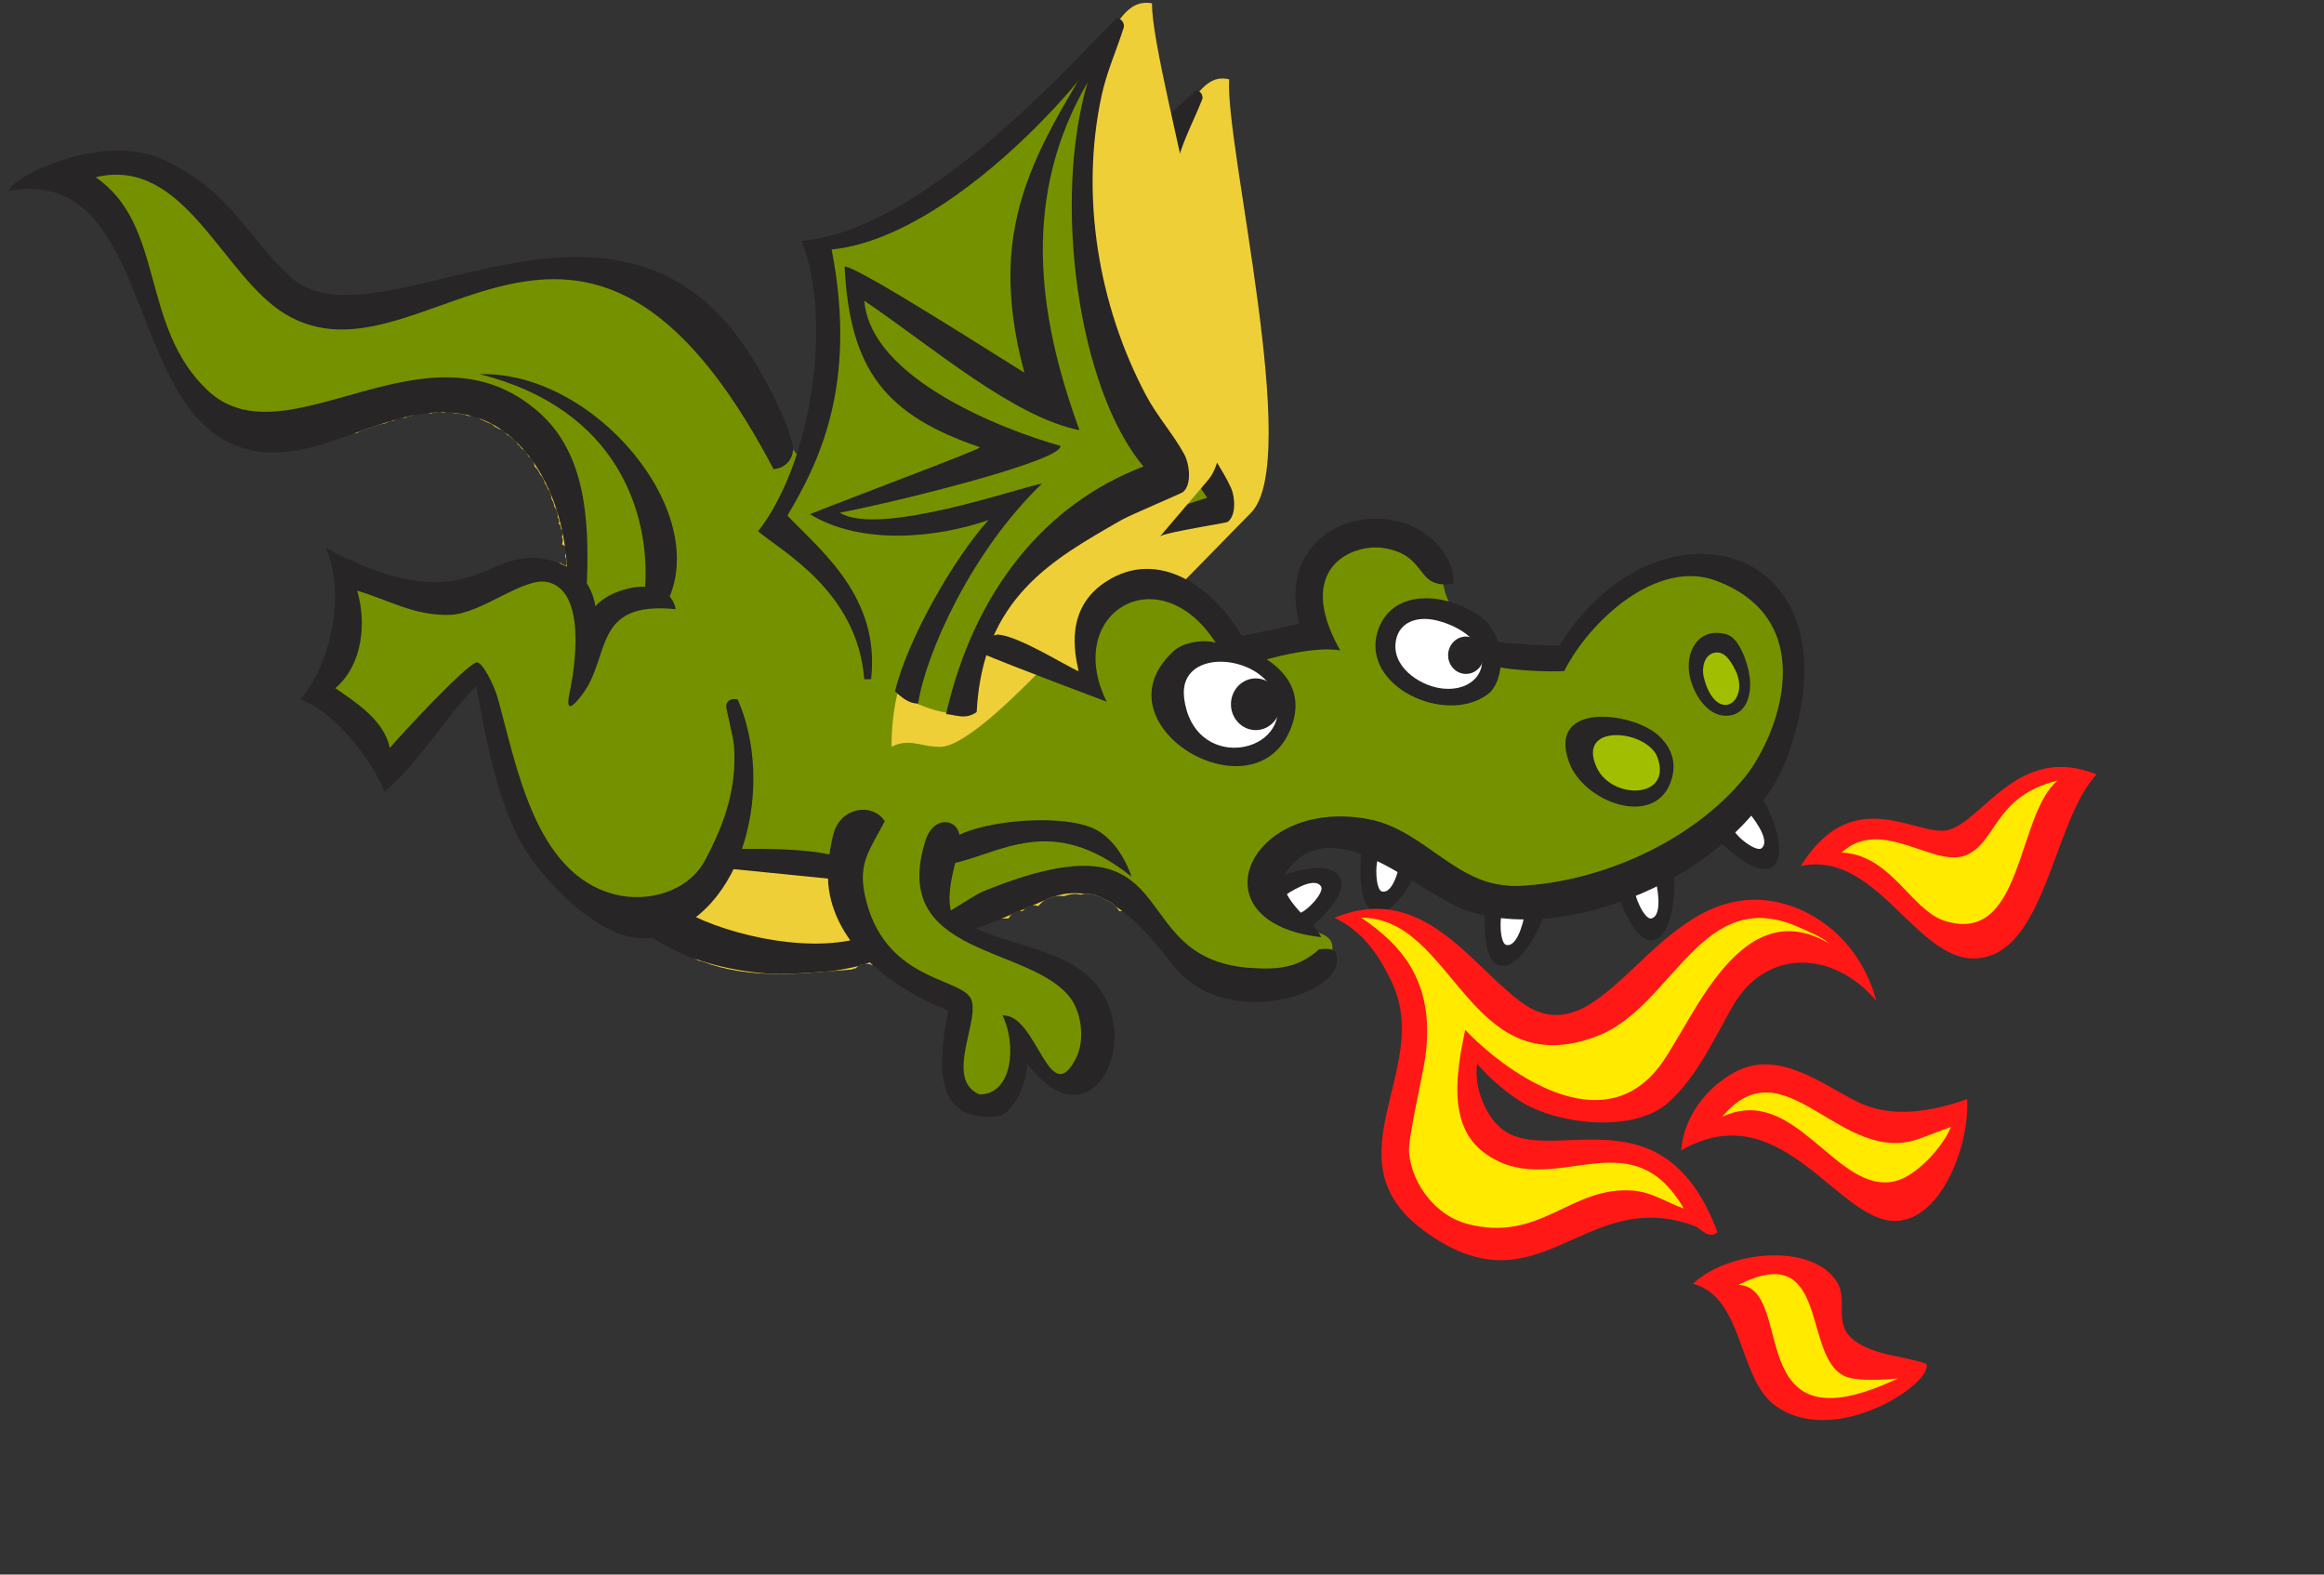 <svg xmlns="http://www.w3.org/2000/svg" xmlns:xlink="http://www.w3.org/1999/xlink" version="1.1" width="186" height="126" viewBox="0 0 186 126">
  <rect x="0" y="0" width="186" height="126" fill="#333333" stroke="none"/>
  <!-- Exported by Scratch - http://scratch.mit.edu/ -->
  <g id="ID0.4347897255793214" transform="matrix(0.902, 0, 0, 0.902, 0.15, 0)">
    <path id="ID0.6906592580489814" fill="#EFCF38" d="M 67.267 53.296 C 67.672 47.246 71.209 44.732 74.800 39.874 C 70.839 39.585 67.504 41.368 64.650 39.026 C 68.757 38.286 71.078 37.922 74.942 36.258 C 73.944 34.745 72.591 34.754 71.013 33.945 C 68.004 32.392 67.183 29.399 67.163 25.878 L 76.952 32.140 C 78.348 27.656 76.674 24.494 78.468 20.199 C 79.776 17.068 80.340 15.083 82.557 12.498 C 83.579 11.293 84.248 9.689 85.783 10.067 C 85.492 14.419 90.626 35.325 87.231 38.757 C 83.126 42.910 73.091 53.615 70.215 53.513 C 69.068 53.456 68.371 52.818 67.267 53.296 Z " transform="matrix(1.34, 0, 0, 1.34, -6.05, -6.45)"/>
    <path id="ID0.35857311682775617" fill="#769100" d="M 71.661 51.699 C 69.143 51.338 68.160 50.242 66.118 49.108 C 66.453 47.532 65.556 45.385 64.669 43.296 C 64.253 42.278 61.496 41.144 61.313 40.064 C 61.068 38.766 62.301 38.270 62.839 37.083 C 64.149 34.299 64.973 32.653 65.281 29.582 C 65.524 27.094 63.395 23.445 65.772 23.005 C 68.407 22.530 69.485 22.050 71.892 20.785 C 77.130 18.022 79.187 15.506 83.005 11.839 C 82.522 13.723 80.706 18.711 80.546 21.099 C 80.221 25.981 81.309 28.780 82.473 33.504 C 82.953 35.486 86.188 37.462 84.555 38.596 C 82.602 39.947 80.794 39.957 78.639 40.893 C 74.697 42.604 71.933 46.250 71.661 51.699 Z " transform="matrix(1.34, 0, 0, 1.34, -6.05, -6.45)"/>
    <path id="ID0.4100918071344495" fill="#272525" d="M 72.384 50.607 C 71.688 51.047 71.285 50.157 70.693 50.077 C 72.857 42.865 78.299 39.582 84.332 37.770 C 80.728 32.824 79.048 21.414 81.626 14.499 C 77.264 20.947 77.652 28.021 79.750 35.225 C 75.850 34.139 71.350 29.656 67.428 26.559 C 67.477 31.175 75.033 34.806 78.550 36.075 C 78.657 36.940 69.098 38.624 65.118 39.104 C 67.400 40.720 75.947 38.373 77.303 38.246 C 72.769 42.020 69.672 47.935 69.029 50.825 C 68.470 50.807 68.069 50.381 67.696 50.002 C 68.634 47.016 71.683 42.376 73.963 40.188 C 70.845 41.027 66.293 41.173 63.325 39.059 C 66.397 38.089 73.589 35.988 73.749 35.810 C 68.270 33.494 66.277 30.670 66.385 24.435 C 67.063 24.397 76.393 31.211 77.682 32.117 C 75.796 22.588 78.661 17.907 83.545 10.842 C 83.857 10.738 84.092 11.147 83.998 11.386 C 83.466 12.745 82.810 13.935 82.400 15.370 C 80.712 21.264 81.381 27.881 83.859 33.427 C 84.437 34.726 85.340 35.874 85.909 37.124 C 86.170 37.698 86.263 38.955 85.678 39.368 C 85.567 39.448 81.835 40.009 81.231 40.301 C 77.023 42.337 73.193 43.797 72.384 50.607 Z " transform="matrix(1.34, 0, 0, 1.34, -6.05, -6.45)"/>
    <path id="ID0.22899190336465836" fill="#272525" d="M 83.686 10.820 C 83.798 12.194 73.572 23.147 65.684 23.360 C 66.728 31.659 63.970 36.162 61.980 39.046 C 63.870 41.317 67.207 44.334 66.321 49.176 L 65.914 49.146 C 65.859 43.862 61.472 41.143 60.169 39.853 C 63.627 36.020 65.477 27.655 63.929 22.721 C 72.128 22.615 83.115 10.821 83.686 10.820 Z " transform="matrix(1.34, 0, 0, 1.34, -6.05, -6.45)"/>
    <path id="ID0.8494717287831008" fill="#EFCF38" d="M 47.870 40.713 C 47.489 36.871 45.912 34.516 42.798 32.411 C 40.812 31.072 39.678 29.943 37.332 29.762 C 31.138 29.284 30.660 31.352 27.816 33.521 C 27.892 33.497 27.974 33.481 28.060 33.471 C 28.140 33.418 28.214 33.360 28.318 33.326 C 28.855 33.153 29.375 32.934 29.932 32.829 C 30.075 32.736 30.241 32.667 30.455 32.666 C 30.608 32.546 30.793 32.458 31.042 32.458 C 31.101 32.458 31.147 32.475 31.200 32.483 C 31.335 32.400 31.492 32.341 31.687 32.337 C 31.821 32.262 31.975 32.209 32.166 32.209 C 32.178 32.209 32.185 32.214 32.196 32.215 C 32.318 32.159 32.460 32.126 32.624 32.126 C 32.735 32.126 32.822 32.159 32.914 32.186 C 33.006 32.159 33.096 32.126 33.208 32.126 C 33.216 32.126 33.222 32.130 33.230 32.131 C 33.305 32.114 33.371 32.085 33.458 32.085 C 33.566 32.085 33.646 32.122 33.735 32.147 C 33.830 32.117 33.924 32.085 34.041 32.085 C 34.209 32.085 34.351 32.123 34.474 32.182 C 34.499 32.181 34.516 32.168 34.541 32.168 C 34.649 32.168 34.746 32.185 34.835 32.210 C 35.010 32.210 35.157 32.252 35.284 32.316 C 35.346 32.323 35.398 32.344 35.452 32.360 C 35.497 32.355 35.533 32.334 35.582 32.334 C 35.869 32.334 36.084 32.438 36.241 32.591 C 36.354 32.618 36.449 32.667 36.534 32.725 C 36.598 32.744 36.654 32.772 36.709 32.802 C 36.895 32.849 37.042 32.944 37.154 33.066 C 37.255 33.099 37.340 33.150 37.416 33.210 C 37.686 33.266 37.874 33.422 37.998 33.619 C 38.122 33.667 38.218 33.744 38.302 33.831 C 38.456 33.914 38.572 34.036 38.653 34.177 C 38.676 34.199 38.684 34.233 38.705 34.258 C 38.806 34.326 38.877 34.417 38.937 34.515 C 39.160 34.622 39.304 34.812 39.384 35.028 C 39.626 35.178 39.753 35.433 39.797 35.702 C 39.816 35.719 39.828 35.741 39.845 35.759 C 39.945 35.840 40.016 35.943 40.074 36.053 C 40.116 36.105 40.128 36.174 40.157 36.233 C 40.330 36.382 40.429 36.591 40.469 36.811 C 40.559 36.915 40.619 37.040 40.658 37.172 C 40.808 37.336 40.886 37.550 40.904 37.770 C 40.920 37.806 40.917 37.846 40.928 37.884 C 41.028 38.023 41.078 38.190 41.099 38.360 C 41.267 38.558 41.341 38.821 41.329 39.081 C 41.335 39.090 41.336 39.104 41.341 39.115 C 41.420 39.180 41.431 39.316 41.400 39.463 C 41.404 39.477 41.399 39.497 41.401 39.512 C 41.483 39.537 41.513 39.617 41.523 39.710 C 41.536 39.750 41.538 39.798 41.536 39.848 C 41.687 39.905 41.684 40.132 41.604 40.346 C 41.620 40.364 41.615 40.398 41.625 40.421 C 41.646 40.458 41.658 40.501 41.661 40.553 C 41.661 40.557 41.661 40.559 41.661 40.563 C 41.663 40.651 41.644 40.750 41.606 40.850 C 41.669 40.887 41.732 40.921 41.792 40.966 C 41.956 41.090 41.921 41.373 41.809 41.596 C 41.914 41.880 41.942 42.275 41.843 42.275 C 41.791 42.275 41.745 42.235 41.704 42.179 C 41.693 42.179 41.688 42.194 41.674 42.186 C 41.598 42.142 41.521 42.100 41.444 42.058 C 41.708 42.513 41.970 42.992 42.232 43.543 C 42.795 44.736 42.710 45.662 43.471 46.723 C 44.500 46.281 44.654 45.324 45.556 44.603 C 46.374 43.940 47.683 44.471 47.923 43.425 C 48.165 42.392 47.968 41.774 47.870 40.713 Z " transform="matrix(1.34, 0, 0, 1.34, -6.05, -6.45)"/>
    <path id="ID0.27197321178391576" fill="#EFCF38" d="M 74.863 60.029 C 71.623 59.765 69.876 60.529 66.636 61.207 C 66.890 62.855 65.875 64.091 66.751 65.448 C 67.624 66.802 69.230 65.624 70.808 65.624 C 70.939 65.624 71.049 65.618 71.173 65.616 C 71.321 65.338 71.587 65.125 72 65.125 C 72.039 65.125 72.071 65.134 72.107 65.138 C 72.266 64.913 72.515 64.750 72.875 64.750 C 72.977 64.750 73.057 64.781 73.142 64.804 C 73.461 64.401 73.952 64.125 74.625 64.125 C 74.706 64.125 74.775 64.140 74.851 64.147 C 75.077 64.056 75.332 64 75.625 64 C 75.737 64 75.828 64.030 75.930 64.044 C 76.068 64.016 76.217 64 76.375 64 C 76.846 64 77.225 64.139 77.521 64.357 C 77.960 64.499 78.290 64.775 78.502 65.128 C 79.236 65.119 79.963 65.177 80.667 65.417 C 79.682 62.709 77.611 60.250 74.863 60.029 Z " transform="matrix(1.34, 0, 0, 1.34, -6.05, -6.45)"/>
    <path id="ID0.5237613837234676" fill="#769100" d="M 8.648 16.455 C 12.170 15.631 14.875 15.425 17.890 17.515 C 21.496 20.018 20.511 24.081 24.765 25.170 C 32.204 27.113 37.247 21.755 44.714 23.050 C 49.870 23.933 51.307 28.231 54.858 32.236 C 56.999 34.650 58.295 36.063 59.929 38.949 C 61.197 41.186 61.732 42.570 63.085 44.720 C 63.479 45.367 64.325 44.897 65.001 45.191 C 66.776 45.956 67.932 46.133 69.623 47.074 C 71.905 48.341 73.314 48.989 75.709 50.019 C 76.385 48.429 75.962 47.192 76.835 45.661 C 78.020 43.600 80.583 43.218 82.584 44.367 C 84.161 45.280 84.695 47.516 86.527 47.723 C 88.697 47.988 89.316 47.782 91.374 47.075 C 89.825 43.808 93.573 40.128 96.896 40.245 C 98.728 40.304 99.627 42.041 100.050 43.895 C 100.529 45.897 102.529 46.428 102.529 48.488 C 104.334 48.488 105.429 49.401 107.148 48.841 C 108.472 48.429 108.472 47.016 109.404 45.898 C 110.758 44.279 112.050 43.837 113.913 42.954 C 116.279 41.835 118.846 41.540 120.560 43.542 C 122.025 45.250 122.250 46.074 123.154 48.135 C 124.843 51.905 121.297 56.674 117.968 58.970 C 113.009 62.415 109.177 64.270 103.316 63.327 C 98.302 62.532 95.739 57.850 90.804 59.558 C 88.779 60.265 87.507 64.622 89.283 65.799 C 90.157 66.388 92.468 66.300 92.606 67.390 C 92.776 68.625 91.762 68.831 90.692 69.332 C 88.240 70.480 84.604 70.628 82.690 68.625 C 80.969 66.829 79.756 64.503 77.502 63.562 C 74.938 62.501 75.107 62.649 72.430 63.444 C 70.288 64.092 68.541 64.033 67.245 65.918 C 70.344 68.832 73.246 67.184 76.264 70.158 C 77.617 71.481 77.645 74.603 76.153 75.810 C 74.828 76.870 72.882 75.810 72.094 74.162 C 71.474 75.603 71.728 77.371 70.291 77.810 C 69.304 78.107 68.206 77.429 67.924 76.398 C 67.304 74.162 68.291 71.688 66.233 70.627 C 64.627 69.802 64.120 68.418 62.401 68.036 C 58.963 67.269 56.906 68.418 53.384 68.036 C 50.623 67.741 49.496 65.798 46.735 65.445 C 44.227 65.120 41.691 64.267 40.649 61.912 C 39.353 59.026 38.451 58.408 37.607 55.317 C 36.959 52.931 37.381 51.077 35.690 49.311 L 29.942 55.787 C 27.913 54.109 27.604 52.196 25.209 50.959 C 26.759 48.162 27.012 46.160 27.012 42.951 C 29.858 43.422 31.323 45.306 34.112 44.835 C 36.479 44.423 37.578 43.216 39.973 42.951 C 40.734 42.862 41.298 43.186 42.002 42.951 C 43.157 42.568 42.650 41.625 42.678 40.360 C 42.735 38.475 42.622 37.297 41.776 35.649 C 40.283 32.764 37.662 32.441 34.563 31.763 C 28.054 30.321 22.081 36.444 17.544 31.292 C 15.459 28.907 14.669 25.905 13.486 22.931 C 12.170 19.576 11.127 19.045 8.648 16.455 Z " transform="matrix(1.34, 0, 0, 1.34, -6.05, -6.45)"/>
    <path id="ID0.8726960164494812" fill="#EFCF38" d="M 60.099 62.442 L 51.420 61.500 C 51.702 63.327 51.237 64.123 49.842 65.209 C 49.279 65.651 48.307 66.239 48.772 66.799 C 49.398 67.553 49.913 67.968 50.647 68.420 C 50.715 68.431 50.776 68.425 50.849 68.453 C 54.093 69.692 57.377 69.272 60.750 69 C 60.759 68.999 60.764 69.003 60.773 69.003 C 60.856 68.958 60.955 68.934 61.058 68.914 C 61.217 68.742 61.444 68.625 61.750 68.625 C 61.928 68.625 62.075 68.668 62.204 68.734 L 60.099 62.442 Z " transform="matrix(1.34, 0, 0, 1.34, -6.05, -6.45)"/>
    <path id="ID0.8857720550149679" fill="#272525" d="M 88.118 63.411 C 88.913 62.705 92.295 61.616 93.085 62.845 C 93.729 63.846 91.981 65.571 90.979 66.394 C 90.389 66.064 88.342 63.870 88.118 63.411 Z " transform="matrix(1.34, 0, 0, 1.34, -6.05, -6.45)"/>
    <path id="ID0.822335965000093" fill="#FFFFFF" d="M 91.874 63.518 C 92.086 63.885 90.977 65.152 90.339 65.314 C 89.932 64.839 89.518 64.069 89.518 64.069 C 89.518 64.069 91.416 62.720 91.874 63.518 Z " transform="matrix(1.34, 0, 0, 1.34, -6.05, -6.45)"/>
    <path id="ID0.6341359852813184" fill="#272525" d="M 94.618 60.535 C 95.597 60.662 97.624 60.786 98.577 61.088 C 98.510 62.176 96.910 65.474 95.517 65.214 C 94.150 64.958 94.465 61.376 94.618 60.535 Z " transform="matrix(1.34, 0, 0, 1.34, -6.05, -6.45)"/>
    <path id="ID0.287348082754761" fill="#FFFFFF" d="M 95.895 63.834 C 95.496 63.738 95.391 62.024 95.723 61.433 C 96.333 61.457 97.151 61.680 97.151 61.680 C 97.151 61.680 96.760 64.045 95.895 63.834 Z " transform="matrix(1.34, 0, 0, 1.34, -6.05, -6.45)"/>
    <path id="ID0.8399602132849395" fill="#272525" d="M 102.844 64.067 C 103.824 64.193 105.850 64.319 106.805 64.621 C 106.737 65.709 105.139 69.006 103.743 68.746 C 102.378 68.492 102.693 64.911 102.844 64.067 Z " transform="matrix(1.34, 0, 0, 1.34, -6.05, -6.45)"/>
    <path id="ID0.9670137828215957" fill="#FFFFFF" d="M 104.122 67.370 C 103.723 67.273 103.619 65.558 103.950 64.969 C 104.558 64.990 105.380 65.215 105.380 65.215 C 105.380 65.215 104.988 67.580 104.122 67.370 Z " transform="matrix(1.34, 0, 0, 1.34, -6.05, -6.45)"/>
    <path id="ID0.6079672141931951" fill="#272525" d="M 117.762 59.991 C 118.460 59.262 119.802 57.673 120.616 57.072 C 121.394 57.797 122.896 61.144 121.844 62.132 C 120.811 63.099 118.303 60.633 117.762 59.991 Z " transform="matrix(1.34, 0, 0, 1.34, -6.05, -6.45)"/>
    <path id="ID0.27255822252482176" fill="#FFFFFF" d="M 121.037 60.972 C 120.719 61.242 119.363 60.272 119.121 59.634 C 119.516 59.148 120.187 58.611 120.187 58.611 C 120.187 58.611 121.729 60.388 121.037 60.972 Z " transform="matrix(1.34, 0, 0, 1.34, -6.05, -6.45)"/>
    <path id="ID0.26858658250421286" fill="#272525" d="M 111.268 63.149 C 112.213 62.847 114.114 62.101 115.100 61.972 C 115.462 62.993 115.288 66.687 113.912 67.040 C 112.564 67.390 111.458 63.984 111.268 63.149 Z " transform="matrix(1.34, 0, 0, 1.34, -6.05, -6.45)"/>
    <path id="ID0.584137849509716" fill="#FFFFFF" d="M 113.719 65.623 C 113.315 65.705 112.557 64.183 112.629 63.503 C 113.195 63.265 114.029 63.121 114.029 63.121 C 114.029 63.121 114.593 65.446 113.719 65.623 Z " transform="matrix(1.34, 0, 0, 1.34, -6.05, -6.45)"/>
    <path id="ID0.8667866848409176" fill="#EFCF38" d="M 63.424 54.257 C 63.424 47.544 67.143 44.482 70.750 38.830 C 66.354 38.830 62.804 41.067 59.479 38.712 C 63.959 37.564 66.495 36.975 70.637 34.826 C 69.426 33.236 67.932 33.354 66.128 32.588 C 62.690 31.117 61.564 27.878 61.282 23.991 L 72.552 30.115 C 73.763 25.051 71.678 21.695 73.341 16.807 C 74.553 13.245 75.031 11.008 77.286 7.975 C 78.329 6.561 78.949 4.736 80.668 5.031 C 80.668 9.860 87.881 32.530 84.387 36.593 C 80.161 41.509 69.876 54.139 66.692 54.257 C 65.424 54.288 64.607 53.639 63.424 54.257 Z " transform="matrix(1.34, 0, 0, 1.34, -6.05, -6.45)"/>
    <path id="ID0.34107698779553175" fill="#769100" d="M 68.157 52.139 C 65.351 51.943 64.184 50.814 61.846 49.724 C 62.099 47.959 60.950 45.660 59.817 43.424 C 59.281 42.335 56.154 41.304 55.872 40.127 C 55.506 38.713 56.830 38.065 57.337 36.711 C 58.577 33.531 59.366 31.647 59.479 28.231 C 59.563 25.464 56.943 21.607 59.535 20.930 C 62.410 20.193 63.564 19.575 66.128 17.986 C 71.707 14.512 73.792 11.568 77.736 7.210 C 77.340 9.330 75.709 14.983 75.709 17.632 C 75.709 23.049 77.117 26.052 78.751 31.175 C 79.428 33.324 81.823 35.445 80.104 36.828 C 78.048 38.477 77.739 38.919 75.427 40.126 C 71.201 42.333 68.524 47.222 68.157 52.139 Z " transform="matrix(1.34, 0, 0, 1.34, -6.05, -6.45)"/>
    <path id="ID0.9021956860087812" fill="#272525" d="M 69.063 51.951 C 68.326 52.492 67.694 52.134 67.034 52.093 C 68.890 43.954 73.583 38.187 80.109 35.699 C 75.765 30.529 74.075 18.104 76.412 10.261 C 72.070 17.732 73.023 25.512 75.872 33.296 C 71.483 32.412 66.186 27.826 61.625 24.723 C 62.021 29.815 70.632 33.215 74.607 34.333 C 74.792 35.278 64.360 37.910 60.002 38.761 C 62.640 40.362 71.904 37.080 73.391 36.830 C 68.665 41.363 65.683 48.144 65.186 51.386 C 64.568 51.412 64.093 50.974 63.653 50.585 C 64.466 47.212 67.492 41.844 69.848 39.243 C 66.466 40.421 61.451 40.951 58.018 38.855 C 61.338 37.535 69.123 34.636 69.289 34.428 C 63.069 32.313 60.659 29.355 60.317 22.462 C 61.064 22.366 70.730 28.586 72.220 29.482 C 69.435 19.110 73.390 14.264 78.260 6.068 C 78.596 5.928 78.887 6.361 78.801 6.633 C 78.315 8.176 77.680 9.542 77.331 11.161 C 75.902 17.805 77.133 25.057 80.275 30.981 C 81.007 32.368 82.090 33.562 82.812 34.898 C 83.142 35.511 83.337 36.891 82.720 37.395 C 82.603 37.492 79.269 38.887 78.620 39.258 C 74.130 41.843 69.454 44.366 69.063 51.951 Z " transform="matrix(1.34, 0, 0, 1.34, -6.05, -6.45)"/>
    <path id="ID0.12352398922666907" fill="#272525" d="M 78.415 6.033 C 78.639 7.540 68.157 20.458 59.460 21.332 C 61.226 30.411 58.513 35.605 56.529 38.950 C 58.783 41.304 62.690 44.367 62.071 49.783 L 61.620 49.783 C 61.169 43.954 56.124 41.305 54.590 39.987 C 58.126 35.475 59.549 26.091 57.476 20.767 C 66.523 19.987 77.783 6.080 78.415 6.033 Z " transform="matrix(1.34, 0, 0, 1.34, -6.05, -6.45)"/>
    <path id="ID0.3471745355054736" fill="#272525" d="M 56.886 34.354 C 56.646 32.707 54.686 29.228 53.869 27.995 C 44.845 14.375 29.178 28.369 23.574 23.097 C 20.500 20.205 19.682 17.505 15.279 15.418 C 11.127 13.450 5.002 16.641 5 17.444 C 14.001 15.807 12.844 30.145 19.066 33.838 C 21.751 35.432 24.397 34.723 27.085 33.778 C 27.126 33.757 27.174 33.747 27.221 33.732 C 27.369 33.680 27.517 33.626 27.665 33.572 C 27.705 33.551 27.751 33.540 27.796 33.525 C 27.952 33.469 28.108 33.414 28.264 33.358 C 28.285 33.350 28.297 33.335 28.319 33.327 C 28.617 33.231 28.911 33.125 29.208 33.028 C 29.480 32.935 29.752 32.846 30.025 32.761 C 30.046 32.751 30.071 32.749 30.092 32.741 C 31.922 32.178 33.782 31.848 35.701 32.378 C 39.561 33.443 42.065 38.300 41.941 43.482 C 42.329 43.816 42.855 43.790 43.248 43.482 C 43.431 39.180 43.137 34.872 40.149 32.176 C 32.714 25.470 23.419 35.584 18.164 30.681 C 13.642 26.462 15.350 19.713 10.725 16.549 C 16.618 15.129 19.076 23.053 23.259 25.593 C 32.379 31.133 42.798 11.450 55.613 35.874 C 56.444 35.818 56.998 35.120 56.886 34.354 Z " transform="matrix(1.34, 0, 0, 1.34, -6.05, -6.45)"/>
    <path id="ID0.11598530365154147" fill="#272525" d="M 48.547 44.720 L 47.096 43.872 C 47.485 38.868 45.334 31.883 36.149 29.586 C 43.700 29.351 51.576 38.693 48.547 44.720 Z " transform="matrix(1.34, 0, 0, 1.34, -6.05, -6.45)"/>
    <path id="ID0.20384214585646987" fill="#FF1816" d="M 131.936 95.105 C 132.518 96.306 125.889 100.793 121.899 97.841 C 119.467 96.040 119.871 90.702 116.495 89.806 C 118.799 87.603 124.410 87.041 126.047 89.715 C 126.739 90.851 125.860 92.331 126.937 93.351 C 128.197 94.557 130.371 94.536 131.936 95.105 Z " transform="matrix(1.34, 0, 0, 1.34, -6.05, -6.45)"/>
    <path id="ID0.9845799235627055" fill="#FFEA00" d="M 130.066 96.073 C 119.543 101.060 123.400 90.085 119.515 89.874 C 125.599 86.807 123.693 94.665 126.558 95.928 C 127.549 96.364 130.066 96.073 130.066 96.073 Z " transform="matrix(1.34, 0, 0, 1.34, -6.05, -6.45)"/>
    <path id="ID0.32422945322468877" fill="#272525" d="M 100.621 43.448 C 98.036 43.872 99.025 41.550 95.978 41.093 C 93.991 40.796 90.023 42.364 93.136 47.877 C 91.033 47.487 86.876 48.873 86.876 48.873 C 86.876 48.873 85.998 48.144 85.735 47.251 C 86.317 46.835 89.794 46.365 90.428 46.085 C 88.512 38.696 98.051 36.949 100.393 42.128 C 100.553 42.477 100.682 43.068 100.621 43.448 Z " transform="matrix(1.34, 0, 0, 1.34, -6.05, -6.45)"/>
    <path id="ID0.672332601621747" fill="#272525" d="M 42.009 42.364 C 43.047 42.871 43.634 43.819 43.816 44.955 C 44.972 43.590 48.670 42.818 49.136 45.144 C 43.563 44.589 44.888 48.272 42.910 50.843 C 42.261 51.685 41.837 51.962 42.102 50.702 C 42.474 48.947 43.229 43.941 40.660 43.353 C 39.054 42.986 36.294 45.460 34.169 45.520 C 31.820 45.587 30.194 44.561 28.037 43.918 C 28.693 46.078 28.373 48.882 26.594 50.372 C 27.977 51.330 29.827 52.500 30.200 54.330 C 30.960 53.443 35.136 48.924 35.926 48.677 C 36.341 48.547 37.154 50.342 37.323 50.938 C 38.600 55.453 39.771 62.689 45.123 64.034 C 47.296 64.581 49.967 63.842 51.074 61.772 C 52.358 59.374 53.190 57.003 52.995 54.203 C 52.958 53.675 52.467 51.691 52.472 51.598 C 52.496 51.140 52.882 51.035 53.239 51.126 C 55.668 56.580 53.843 65.447 47.694 66.860 C 44.692 67.550 40.817 63.584 39.264 61.208 C 37.416 58.383 36.514 53.580 35.928 50.233 C 33.743 52.426 32.203 55.237 29.841 57.251 C 29.274 55.495 26.569 51.845 24.252 51.126 C 25.948 49.359 27.471 44.543 25.964 41.092 C 36.635 46.748 36.562 39.706 42.009 42.364 Z " transform="matrix(1.34, 0, 0, 1.34, -6.05, -6.45)"/>
    <path id="ID0.3665733430534601" fill="#272525" d="M 91.875 66.859 C 83.357 65.904 87.023 57.562 94.984 59.041 C 98.796 59.747 100.876 63.652 104.948 63.468 C 110.347 63.225 116.400 60.557 119.888 56.319 C 122.113 53.618 125.075 45.897 118.021 43.259 C 114.129 41.804 109.685 45.868 107.965 49.242 C 106.984 49.312 103.504 49.213 102.644 48.663 C 102.984 47.925 102.845 48.008 103.238 47.296 C 103.914 47.370 106.974 47.616 107.662 47.544 C 114.198 37.004 127.760 40.724 122.801 54.753 C 120.173 62.191 108.781 67.398 101.702 65.163 C 98.476 64.145 92.855 58.338 89.710 62.337 C 88.413 63.989 91.449 65.779 91.875 66.859 Z " transform="matrix(1.34, 0, 0, 1.34, -6.05, -6.45)"/>
    <path id="ID0.20089088287204504" fill="#272525" d="M 86.646 46.980 L 86.015 47.404 C 89.314 48.518 90.976 50.477 89.795 53.198 C 87.273 59.020 76.795 52.715 82.130 47.898 C 82.788 47.304 84.158 47.132 84.894 47.368 C 81.138 41.555 74.761 45.386 77.670 51.267 C 77.670 51.267 71.477 48.953 69.281 48.016 C 68.992 47.528 70.106 46.793 70.494 46.827 C 71.903 46.945 74.966 48.900 75.815 49.253 C 75.537 48.016 74.920 45.115 77.579 43.353 C 81.118 41.008 84.830 43.770 86.646 46.980 Z " transform="matrix(1.34, 0, 0, 1.34, -6.05, -6.45)"/>
    <path id="ID0.0050763520412147045" fill="#272525" d="M 102.895 50.786 C 100.112 52.846 94.522 50.266 95.602 46.659 C 96.450 43.837 99.918 43.934 102.332 45.573 C 104.225 46.854 104.075 49.915 102.895 50.786 Z " transform="matrix(1.34, 0, 0, 1.34, -6.05, -6.45)"/>
    <path id="ID0.44303235970437527" fill="#FFFFFF" d="M 102.195 47.544 C 103.163 49.058 101.914 50.724 99.716 50.371 C 98.326 50.146 96.447 48.899 96.842 47.132 C 97.084 46.049 98.156 45.558 99.547 45.896 C 100.426 46.109 101.628 46.657 102.195 47.544 Z " transform="matrix(1.34, 0, 0, 1.34, -6.05, -6.45)"/>
    <path id="ID0.18071374716237187" fill="#272525" d="M 101.463 46.957 C 101.790 46.957 102.086 47.096 102.300 47.320 C 102.514 47.543 102.647 47.853 102.647 48.194 C 102.647 48.535 102.514 48.845 102.300 49.068 C 102.086 49.292 101.790 49.431 101.463 49.431 C 101.136 49.431 100.840 49.292 100.626 49.068 C 100.412 48.845 100.279 48.535 100.279 48.194 C 100.279 47.853 100.412 47.543 100.626 47.320 C 100.840 47.096 101.136 46.957 101.463 46.957 Z " transform="matrix(1.34, 0, 0, 1.34, -6.05, -6.45)"/>
    <path id="ID0.476620614528656" fill="#272525" d="M 118.750 46.820 C 119.537 47.052 120.129 48.652 120.249 49.651 C 120.391 50.792 120.043 51.950 119.041 52.166 C 117.706 52.453 116.646 51.081 116.303 49.684 C 115.895 48.017 116.846 46.257 118.750 46.820 Z " transform="matrix(1.34, 0, 0, 1.34, -6.05, -6.45)"/>
    <path id="ID0.563854914624244" fill="#A1BF00" d="M 117.206 49.635 C 117.062 49.051 117.225 48.189 117.891 48.033 C 118.557 47.879 118.956 48.518 119.272 49.124 C 119.903 50.339 119.391 51.424 118.694 51.481 C 118.174 51.524 117.538 50.997 117.206 49.635 Z " transform="matrix(1.34, 0, 0, 1.34, -6.05, -6.45)"/>
    <path id="ID0.5103882467374206" fill="#FFFFFF" d="M 82.798 51.007 C 82.376 47.485 88.436 48.095 88.973 51.333 C 89.551 54.837 83.382 55.881 82.798 51.007 Z " transform="matrix(1.34, 0, 0, 1.34, -6.05, -6.45)"/>
    <path id="ID0.0208440781570971" fill="#272525" d="M 87.540 49.726 C 87.992 49.726 88.402 49.918 88.699 50.228 C 88.996 50.538 89.180 50.966 89.180 51.438 C 89.180 51.910 88.996 52.338 88.699 52.648 C 88.402 52.958 87.992 53.150 87.540 53.150 C 87.088 53.150 86.678 52.958 86.381 52.648 C 86.084 52.338 85.900 51.910 85.900 51.438 C 85.900 50.966 86.084 50.538 86.381 50.228 C 86.678 49.918 87.088 49.726 87.540 49.726 Z " transform="matrix(1.34, 0, 0, 1.34, -6.05, -6.45)"/>
    <path id="ID0.7392752389423549" fill="#FF1816" d="M 143.221 56.083 C 140.583 58.851 139.925 66.644 136.305 68.036 C 131.708 69.805 129.076 60.969 123.637 62.148 C 127.143 56.475 131.455 60.363 133.464 59.745 C 135.787 59.034 138.092 54.022 143.221 56.083 Z " transform="matrix(1.34, 0, 0, 1.34, -6.05, -6.45)"/>
    <path id="ID0.7487614741548896" fill="#FFEA00" d="M 126.341 61.253 C 128.962 58.846 132.430 62.285 134.545 61.442 C 136.631 60.607 136.397 57.526 140.631 56.494 C 137.891 58.784 138.380 67.449 133.149 65.774 C 130.922 65.063 129.633 61.422 126.341 61.253 Z " transform="matrix(1.34, 0, 0, 1.34, -6.05, -6.45)"/>
    <path id="ID0.8452975563704967" fill="#272525" d="M 115 56.638 C 113.854 59.631 109.238 57.901 108.284 55.270 C 106.816 51.234 112.499 51.930 114.216 53.513 C 115.428 54.628 115.309 55.833 115 56.638 Z " transform="matrix(1.34, 0, 0, 1.34, -6.05, -6.45)"/>
    <path id="ID0.823314209934324" fill="#A1BF00" d="M 114.150 54.972 C 115.129 57.732 111.116 57.776 110.123 55.634 C 108.729 52.626 113.495 53.126 114.150 54.972 Z " transform="matrix(1.34, 0, 0, 1.34, -6.05, -6.45)"/>
    <path id="ID0.5328716160729527" fill="#272525" d="M 79.316 62.855 C 73.961 58.555 70.636 61.373 67.254 62.031 C 66.957 62.088 67.240 61.741 67.073 61.477 C 65.849 59.542 74.219 58.309 76.947 59.733 C 78.639 60.618 79.316 62.855 79.316 62.855 Z " transform="matrix(1.34, 0, 0, 1.34, -6.05, -6.45)"/>
    <path id="ID0.9395506661385298" fill="#272525" d="M 78.126 72.608 C 77.683 70.035 76.064 68.853 74.144 68.071 C 73.963 68.030 73.805 67.963 73.658 67.881 C 71.448 67.069 68.949 66.661 67.397 65.258 C 66.932 63.739 67.831 61.731 67.934 60.441 C 68.047 59.028 66.243 58.675 65.680 60.441 C 63.195 68.233 72.663 67.346 75.286 70.911 C 76.033 71.927 76.223 73.725 75.644 74.869 C 73.859 78.395 73.061 71.923 70.775 72.042 C 71.707 73.923 71.468 77.283 69.243 77.271 C 66.804 76.220 69.502 72.070 68.612 70.815 C 67.690 69.519 62.874 69.618 61.669 64.126 C 61.179 61.892 62.027 61.033 62.976 59.181 C 62.196 57.963 60.098 58.203 59.593 59.982 C 59.294 61.040 59.121 62.654 59.278 63.703 C 59.577 65.710 60.714 67.388 62.195 68.726 C 62.325 68.790 62.426 68.883 62.507 68.992 C 63.926 70.194 65.609 71.105 67.168 71.711 C 66.636 74.752 65.903 79.107 70.415 78.732 C 71.440 78.646 72.440 76.517 72.383 75.221 C 72.455 75.210 74.605 78.529 76.817 76.800 C 77.950 75.916 78.369 74.016 78.126 72.608 Z " transform="matrix(1.34, 0, 0, 1.34, -6.05, -6.45)"/>
    <path id="ID0.8217857060953975" fill="#272525" d="M 60.302 61.807 C 60.302 62.279 60.437 63.033 59.761 63.033 L 52.920 62.349 C 52.559 62.067 52.694 61.407 52.830 61.030 C 52.829 61.029 59.265 60.817 60.302 61.807 Z " transform="matrix(1.34, 0, 0, 1.34, -6.05, -6.45)"/>
    <path id="ID0.02687776368111372" fill="#272525" d="M 92.823 67.896 C 92.664 67.530 92.027 67.644 91.740 67.661 C 90.298 68.953 88.888 69.021 87.095 68.886 C 78.533 68.236 83.214 58.272 69.563 63.798 C 68.959 64.043 67.724 64.899 67.140 65.211 C 67.106 65.992 67.107 66.380 67.996 66.507 C 68.436 66.569 69.943 65.963 71.399 65.343 C 71.514 65.249 71.657 65.187 71.829 65.159 C 71.983 65.093 72.125 65.032 72.274 64.968 C 72.388 64.875 72.530 64.814 72.699 64.785 C 73.023 64.646 73.326 64.516 73.586 64.410 C 73.772 64.295 73.982 64.208 74.226 64.164 C 74.262 64.152 74.304 64.136 74.334 64.127 C 75.016 63.924 75.662 63.904 76.277 64.009 C 76.310 64.008 76.339 63.999 76.374 63.999 C 76.837 63.999 77.207 64.137 77.502 64.351 C 77.822 64.451 78.087 64.619 78.289 64.841 C 79.806 65.829 81.081 67.456 82.136 68.792 C 85.639 73.224 93.941 70.515 92.823 67.896 Z " transform="matrix(1.34, 0, 0, 1.34, -6.05, -6.45)"/>
    <path id="ID0.060609509237110615" fill="#FF1816" d="M 128.634 71.083 C 125.944 67.836 121.397 67.434 119.096 71.474 C 117.854 73.653 116.787 76.049 114.905 77.769 C 112.604 79.873 107.551 79.271 105.096 77.746 C 104.158 77.163 102.908 76.114 102.210 75.240 C 101.960 76.670 102.704 78.627 103.795 79.523 C 106.994 82.154 114.486 76.642 118.113 86.390 C 117.540 86.912 117.038 86.131 116.531 85.952 C 109.156 83.296 106.310 91.955 98.642 86.265 C 92.288 81.554 99.199 75.652 96.605 69.962 C 95.751 68.092 94.627 66.455 92.758 65.577 C 98.531 63.183 101.700 68.629 105.097 71.145 C 110.452 75.121 113.673 64.132 120.833 64.385 C 124.133 64.503 127.555 66.977 128.634 71.083 Z " transform="matrix(1.34, 0, 0, 1.34, -6.05, -6.45)"/>
    <path id="ID0.780435835942626" fill="#FFEA00" d="M 125.495 67.265 C 119.706 63.884 116.623 72.114 114.433 75.195 C 110.211 81.134 102.871 74.601 101.412 72.991 C 100.855 75.660 100.204 79.239 102.609 81.083 C 107.097 84.523 112.255 78.551 115.886 84.827 C 114.765 84.425 113.782 83.748 112.574 83.642 C 108.391 83.279 106.415 87.146 101.507 85.830 C 99.556 85.307 97.915 83.333 97.695 81.165 C 97.597 80.209 98.585 76.137 98.769 74.789 C 99.467 69.716 97.066 67.295 94.532 65.571 C 100.689 65.546 101.597 76.672 110.142 73.411 C 115.238 71.468 117.058 63.188 123.656 66.269 C 124.266 66.551 124.982 66.820 125.495 67.265 Z " transform="matrix(1.34, 0, 0, 1.34, -6.05, -6.45)"/>
    <path id="ID0.12093066517263651" fill="#272525" d="M 61.338 66.917 C 57.619 67.979 51.894 66.564 49.234 64.868 C 48.513 65.434 47.701 65.998 47.476 66.799 C 49.652 68.342 52.611 69.088 55.307 69.275 C 56.672 69.318 58.047 69.226 59.437 69.110 C 60.040 69.021 60.696 68.907 61.258 68.763 C 61.381 68.692 61.523 68.646 61.694 68.637 C 62.076 68.513 62.382 68.374 62.523 68.213 C 63.017 67.741 61.383 67.341 61.338 66.917 Z " transform="matrix(1.34, 0, 0, 1.34, -6.05, -6.45)"/>
    <path id="ID0.8654435686767101" fill="#FF1816" d="M 115.709 80.977 C 115.882 78.751 117.377 76.828 119.236 75.809 C 122.097 74.245 124.916 76.526 127.378 77.757 C 129.658 78.901 132.357 78.391 134.649 77.582 C 134.821 80.782 132.799 85.896 129.628 85.634 C 125.887 85.324 122.193 77.245 115.709 80.977 Z " transform="matrix(1.34, 0, 0, 1.34, -6.05, -6.45)"/>
    <path id="ID0.3718892759643495" fill="#FFEA00" d="M 118.430 78.751 C 122.588 73.760 126.280 82.147 131.543 80.182 L 133.581 79.420 C 133.031 80.772 131.271 82.686 129.874 83.016 C 125.971 83.932 123.270 76.477 118.430 78.751 Z " transform="matrix(1.34, 0, 0, 1.34, -6.05, -6.45)"/>
  </g>
</svg>